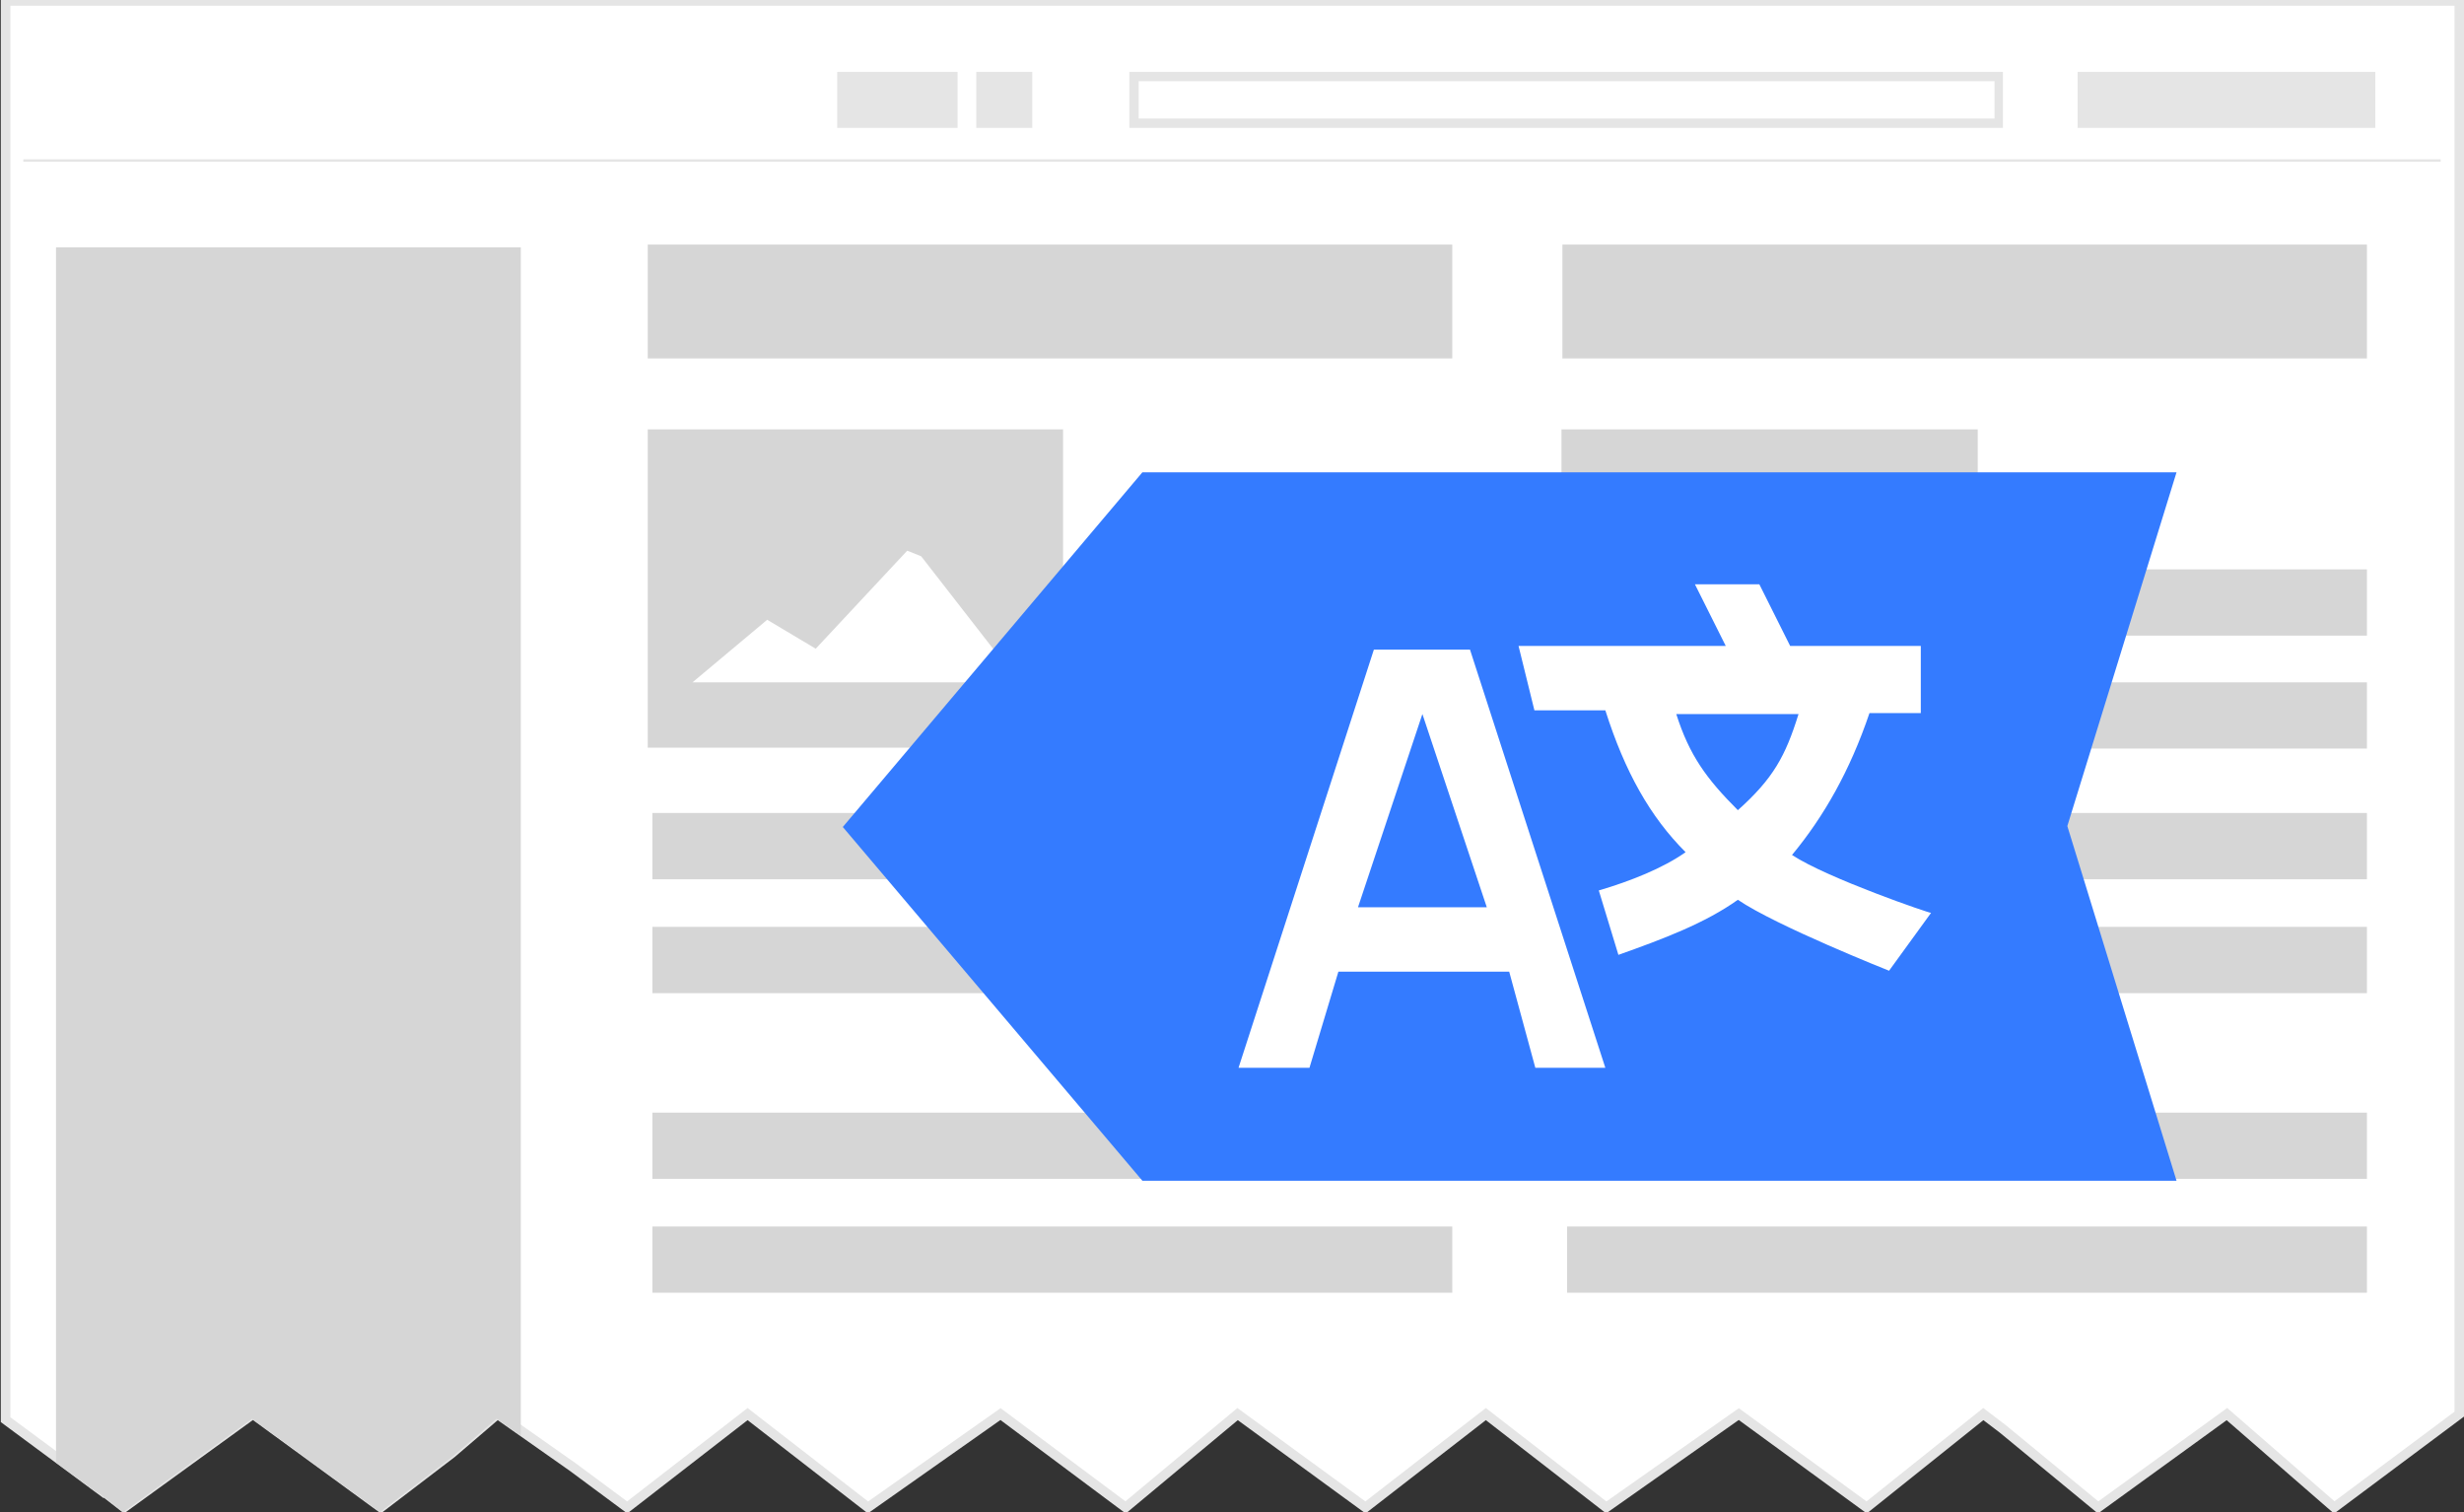 <?xml version="1.0" encoding="UTF-8" standalone="no"?><svg xmlns="http://www.w3.org/2000/svg" viewBox="-288 514.5 264 162" width="264" height="162"><rect x="-288" y="514.5" width="264" height="162" fill="#333333" stroke="none"/><style type="text/css" id="style3"/><path d="M-208.3 522.2h-21.9v6h21.9v-6zm-47.8 0h-25.9v6h25.9v-6zm55.8 0h-6v6h6v-6zm-31.9 0h-21.9v6h21.9v-6z" id="tools" fill="#e5e5e5"/><path d="M-24.5 514.6v151.4l-13.4 10-11.5-10-13.8 10-10.2-8.4-2.1-1.6-12.5 10-13.7-10-14.2 10-12.9-10-12.9 10-13.7-10-12 10-13.4-10-14.2 10-12.9-10-12.9 10-5.8-4.3-8.1-5.7-4.9 4.2-7.6 5.8-13.7-10-13.8 10-2.7-2.1v.1l-10-7.4v-152h262.9z" id="page" fill="#fff" stroke="#e5e5e5" stroke-width="1.027" stroke-miterlimit="10"/><path d="M-167 522.2h93.6v6h-93.6v-6zm1 5h91.7v-4h-91.7v4zm-19.4-5h-12.9v6h12.9v-6zm151.9 0h-31.9v6h31.9v-6zm-143.9 0h-6v6h6v-6z" id="search" fill="#e5e5e5"/><path d="M-26.5 531.7h-259" id="path10" fill="#e5e5e5" stroke="#e5e5e5" stroke-width=".257"/><path d="M-34.4 540.7h-86.2v12.2h86.2v-12.2zm-41.7 19.8v34.1h-44.6v-34.1h44.6zm-39.6 27.1h35l-10.5-13.5-1.5-.6-9.8 10.5-5.2-3.1-8 6.7zm81.3 14h-85.7v7.1h85.7v-7.1zm0 12.2h-85.7v7.1h85.7v-7.1zm0-38.3h-34.7v7.1h34.7v-7.1zm0 12.1h-34.7v7.1h34.7v-7.1zm0 46.1h-85.7v7.1h85.7v-7.1zm0 12.2h-85.7v7.1h85.7v-7.1z" id="path14" fill="#d6d6d6"/><path d="M-132.4 540.7h-86.2v12.2h86.2v-12.2zm-41.7 19.8v34.1h-44.5v-34.1h44.5zm-39.7 27.1h35l-10.5-13.5-1.5-.6-9.8 10.5-5.2-3.1-8 6.7zm81.4 14h-85.7v7.1h85.7v-7.1zm0 12.2h-85.7v7.1h85.7v-7.1zm0-38.3h-34.7v7.1h34.7v-7.1zm0 12.1h-34.7v7.1h34.7v-7.1zm0 46.1h-85.7v7.1h85.7v-7.1zm0 12.2h-85.7v7.1h85.7v-7.1z" id="path18" fill="#d6d6d6"/><path d="M-232.2 668.3l-2.6-1.8-4.9 4.2-7.6 5.8-13.7-10-13.8 10-2.7-2.1v.1l-4.5-3.3v-130.2h49.8v127.3z" id="controlBar" fill="#d6d6d6"/><path d="M-165.6 641h110.8l-11.7-38 11.7-37.9h-110.8l-32.1 38 32.1 37.9z" id="path3000" fill="#347bff"/><g id="g14" fill="#fff"><path d="M-116 628.9l-14.5-44.8h-10.3l-14.5 44.8h7.6l3.1-10.3h18.3l2.8 10.3h7.5zm-12.7-17.2h-13.8l6.9-20.7 6.9 20.7z" id="path16"/><path d="M-96 606.1c3.4-4.1 6.2-9 8.3-15.2h5.5v-7.2h-14l-3.3-6.6h-6.9l3.3 6.6h-22.2l1.7 6.9h7.6c2.1 6.6 4.8 11.4 8.6 15.2-2.4 1.7-5.9 3.1-9.3 4.1l2.1 6.9c4.8-1.7 9.3-3.4 12.8-5.9 4.1 2.8 16.2 7.6 16.2 7.6l4.5-6.2c0 .1-11.1-3.7-14.9-6.2zm-5.8-4.8c-3.4-3.4-5.2-5.9-6.6-10.3h13.1c-1.4 4.5-2.7 6.9-6.5 10.3z" id="path19"/></g></svg>

